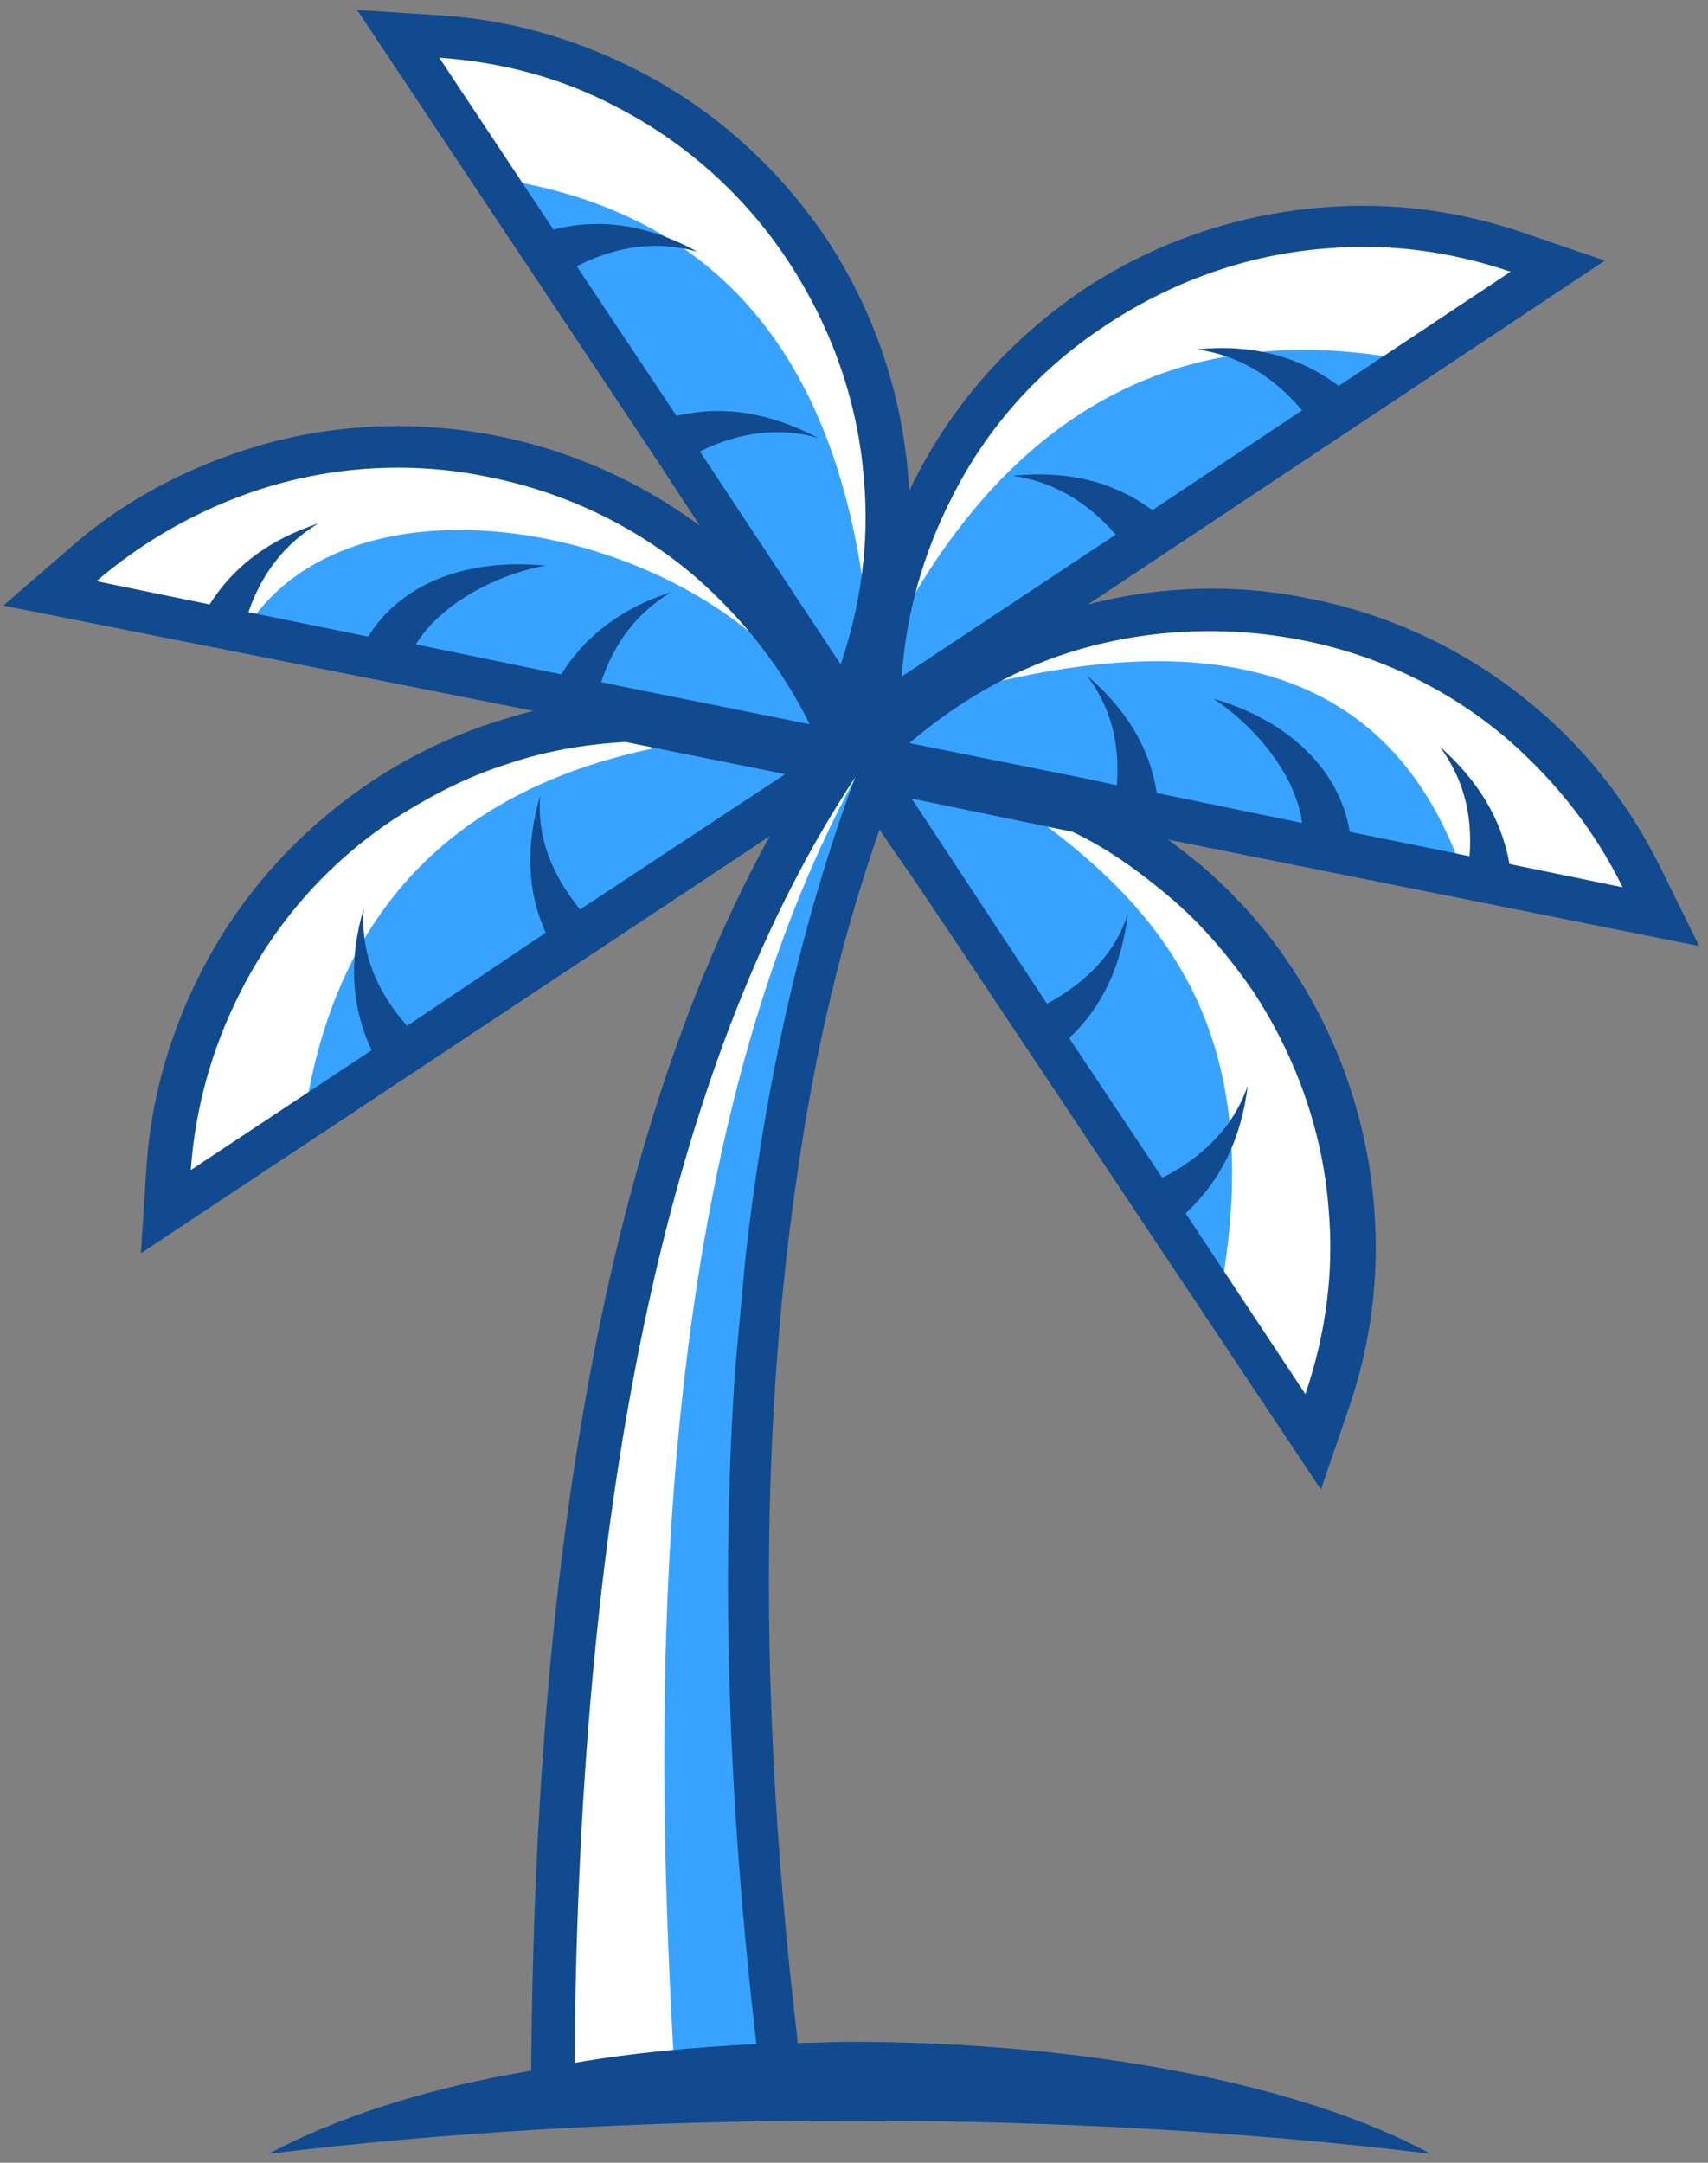<svg xmlns="http://www.w3.org/2000/svg" xmlns:xlink="http://www.w3.org/1999/xlink" id="Layer_1" x="0px" y="0px" viewBox="0 0 154 195" style="enable-background:new 0 0 154 195;" xml:space="preserve"><rect x="0" y="0" width="154" height="195" fill="#808080" stroke="none"/><style type="text/css">	.st0{fill-rule:evenodd;clip-rule:evenodd;fill:#37A3FE;}	.st1{fill-rule:evenodd;clip-rule:evenodd;fill:#FFFFFF;}	.st2{fill-rule:evenodd;clip-rule:evenodd;fill:#114A8F;}</style><g>	<path class="st0" d="M68.7,113.5c-0.2,3.3-0.5,6.5-0.9,9.8c-1.4,20.1-0.4,40.7,1.9,60.7l0.2,1.6l-1.6,0.1  c-5.5,0.3-10.9,0.8-16.3,1.6l-1.8,0.3v-1.8c0.1-12.3,0.6-24.6,1.8-36.8c1-10.6,2.6-21.2,4.9-31.8c3.7-16.7,9.4-33.7,18.9-48.1  l0.8-1.1l2.4,1.2l-0.5,1.3C73.3,84.4,70.3,98.9,68.7,113.5L68.7,113.5z M34,91.4c0.5,0.7,1,1.4,1.6,2.1l0.9,1l14.8-9.8l-0.5-1.2  c-0.3-0.7-0.6-1.5-0.8-2.2c0.4,0.6,0.8,1.2,1.3,1.7l0.9,1.1L74.8,69l-18.2-3.7h-0.2c-3.8,0.2-7.5,0.9-11.1,2.1  c-3.7,1.2-7.2,2.9-10.5,5.1c-6.2,4.1-11.1,9.6-14.4,16.2c-2.7,5.2-4.2,10.8-4.6,16.7l-0.2,3.1l19.9-13.3l-0.7-1.2  C34.5,93.1,34.2,92.2,34,91.4L34,91.4z M39.3,53.9c-1.9,0.9-3.5,2.3-4.8,4.3L34.1,59l-13.6-2.8l0.5-1.6c0.1-0.4,0.3-0.8,0.5-1.2  c-0.5,0.6-0.9,1.2-1.3,1.8l-0.6,0.9l-14.3-3l2.3-2c4.4-3.9,9.5-6.7,15-8.5c7-2.3,14.4-2.7,21.6-1.2c7.2,1.5,13.9,4.7,19.5,9.5  c4.4,3.8,8,8.4,10.5,13.7l1.4,2.8l-23.3-4.7l0.5-1.6c0.1-0.4,0.3-0.9,0.5-1.3c-0.5,0.6-0.9,1.2-1.4,1.8l-0.6,0.9L35,59.3l1.1-1.9  C37,56.1,38.1,54.9,39.3,53.9L39.3,53.9z M53.3,21.6c-0.7,0.3-1.3,0.6-2,0.9l-1.5,0.8l10.5,15.9l1-0.2c1-0.2,1.9-0.4,2.8-0.4  c-0.6,0.2-1.1,0.5-1.7,0.8l-1.6,0.8l15.4,23.2l1-2.9c1.9-5.5,2.7-11.3,2.2-17.2c-0.6-7.3-3-14.4-7-20.5S62.7,11.7,56.2,8.4  c-5.1-2.9-10.7-4.4-16.5-4.8l-3.1-0.2l12.6,19l1.1-0.3C51.3,21.8,52.3,21.7,53.3,21.6L53.3,21.6z M116.9,34.5c0.5,0.5,1,1,1.5,1.6  l1.1,1.3l-15.9,10.5l-0.9-0.6c-0.8-0.6-1.6-1.1-2.4-1.5c0.4,0.4,0.9,0.9,1.3,1.4l1.1,1.3L79.6,63.9l0.2-3.1  c0.4-5.8,2-11.5,4.6-16.7c3.4-6.5,8.3-12.1,14.4-16.2c6.2-4.1,13.2-6.5,20.5-7c5.8-0.4,11.6,0.3,17.2,2.2l2.9,1l-19,12.6l-0.9-0.7  C118.7,35.4,117.9,34.9,116.9,34.5L116.9,34.5z M117.4,69.6c1.4,1.6,2.4,3.5,2.7,5.8l0.2,1.1l13.6,2.8l0.1-1.7  c0-0.4,0.1-0.9,0.1-1.3c0.2,0.7,0.4,1.4,0.5,2.2l0.2,1l14.3,2.9l-1.4-2.8c-2.6-5.3-6.2-9.9-10.5-13.7c-5.6-4.8-12.3-8-19.5-9.5  c-7.2-1.5-14.7-1.1-21.6,1.2c-5.6,1.8-10.6,4.7-15,8.5l-2.3,2l23.3,4.7l0.1-1.7c0-0.5,0.1-0.9,0.1-1.4c0.2,0.7,0.4,1.5,0.5,2.2  l0.2,1.1l16.3,3.3L119,74C118.6,72.5,118.1,71.1,117.4,69.6L117.4,69.6z M107.9,106.3c-0.5,0.7-1.2,1.4-1.9,2l-1,0.9l13.3,19.9  l1-2.9c1.9-5.5,2.7-11.3,2.2-17.2c-0.6-7.3-3-14.4-7-20.5c-2.2-3.3-4.8-6.2-7.7-8.7c-2.9-2.5-6.1-4.6-9.4-6.2l-0.2-0.1l-18.2-3.7  L94,92.5l1.2-0.6c0.6-0.3,1.3-0.7,1.9-1.1c-0.5,0.6-1,1.2-1.6,1.7l-0.9,0.9l9.8,14.8l1.2-0.6C106.4,107.2,107.1,106.8,107.9,106.3z  "></path>	<path class="st1" d="M99,74.4c-1.6-0.1-3.1-0.1-4.6,0.1c12,9,19,20.1,16,39.9c-0.2,0.7-0.3,1.4-0.5,2l8.4,12.6l1-2.9  c1.9-5.5,2.7-11.3,2.2-17.2c-0.6-7.3-3-14.4-7-20.5c-2.2-3.3-4.8-6.2-7.7-8.7C104.4,77.7,101.7,75.9,99,74.4L99,74.4z M60.8,186.6  c-2.1,0.2-6.6,0.5-8.7,0.8l-1.8,0.3v-1.8c0.1-12.3,0.6-24.6,1.8-36.8c1-10.6,2.6-21.2,4.9-31.8c3.6-16.4,9.2-33.2,18.5-47.4  c0.7-0.2,1.3-0.1,1.7,0.1C57.2,106.5,59.3,160,60.8,186.6L60.8,186.6z M56.4,65.4L56.4,65.4c-3.9,0.2-7.6,0.9-11.2,2.1  c-3.7,1.2-7.2,2.9-10.5,5.1c-6.2,4.1-11.1,9.6-14.4,16.2c-2.7,5.2-4.2,10.8-4.6,16.7l-0.2,3.1l12.5-8.3c0-0.6-0.1-1.1-0.2-1.7  c3.2-17,13.5-27.4,31-31.1C58.3,66.5,57.5,65.8,56.4,65.4L56.4,65.4z M65.2,52.2c1.3,1.6,2.1,3.2,2.4,4.8  c-13-10.7-37.1-13.7-45.5-0.2L5.3,53.2l2.3-2c4.4-3.9,9.5-6.7,15-8.5c7-2.3,14.4-2.7,21.6-1.2c7.2,1.5,13.9,4.7,19.5,9.5  C64.2,51.4,64.7,51.8,65.2,52.2L65.2,52.2z M45.8,17.3c0.4-0.3,0.9-0.5,1.3-0.8c17.6,3.5,27.7,15.4,30.7,36c0.7-1.4,1.4-2.9,2-4.3  c0.1-1.7,0.1-3.4-0.1-5.1c-0.6-7.3-3-14.4-7-20.5S62.9,11.5,56.4,8.2c-5.3-2.7-10.9-4.2-16.7-4.6l-3.1-0.2L45.8,17.3L45.8,17.3z   M125.8,33.2c-0.3-0.4-0.7-0.7-1.1-1.1c-18-2.7-32.1,4.5-42.2,21.4c0.1-2.1,0.2-4.1,0.4-6c0.5-1.2,1-2.3,1.6-3.4  c3.4-6.5,8.3-12.1,14.4-16.2c6.2-4.1,13.2-6.5,20.5-7c5.8-0.4,11.6,0.3,17.2,2.2l2.9,1L125.8,33.2L125.8,33.2z M96.4,57.3  c6.8-2.2,14.2-2.5,21.2-1.1c7.2,1.5,13.9,4.7,19.5,9.5c4.4,3.8,8,8.4,10.5,13.7l1.4,2.8l-14.3-2.9l-0.2-1c-0.1-0.8-0.3-1.5-0.5-2.2  c0,0.4,0,0.9-0.1,1.3l-0.1,1.7l-3.1-0.6c0.2-0.5,0.4-0.9,0.6-1.4c-6.1-15.4-19.7-20.6-41.1-15.7C92.3,59.9,94.3,58.6,96.4,57.3z"></path>	<path class="st2" d="M63.1,47.4l-3.8-5.8l0,0L32.2,0.9l7.7,0.5c6.1,0.4,12,2.1,17.5,4.9c6.9,3.5,12.7,8.7,17.1,15.2  c4.3,6.5,6.8,13.9,7.4,21.6c0,0.4,0.1,0.7,0.1,1.1c0.2-0.3,0.3-0.7,0.5-1c3.5-6.9,8.7-12.7,15.2-17.1c6.5-4.3,13.9-6.8,21.6-7.4  c6.2-0.5,12.3,0.3,18.1,2.3l7.3,2.5l-46.6,31c6.5-1.7,13.5-1.9,20.1-0.5c7.6,1.5,14.7,5,20.5,10c4.7,4,8.4,8.9,11.1,14.4l3.4,6.9  l-47.9-9.6c1.1,0.8,2.1,1.6,3.1,2.4c3.1,2.7,5.9,5.8,8.1,9.2c4.3,6.5,6.8,13.9,7.4,21.6c0.5,6.2-0.3,12.3-2.3,18.1l-2.5,7.3  L85.9,84.5c-1.7-2.5-3.4-5.1-5.1-7.5l-1.5-2.2c-3.5,10-5.9,20.4-7.4,31c-1.3,8.6-2.1,18.2-2.4,26.9c-0.6,17.1,0.4,34.2,2.4,51.2  v0.3c1.6,0,3.2-0.1,4.7-0.1c21.8,0,41.2,4,52.4,10.1c-15.4-1.9-33.3-3-52.4-3s-37,1.1-52.4,3c6-3.2,14.1-5.9,23.7-7.5v-0.7  c0.3-35.1,4.1-79,21.5-110.6l-56.7,37.6l0.5-7.7c0.4-6.2,2.1-12.1,4.9-17.6c3.5-6.9,8.7-12.7,15.2-17.1c3.4-2.3,7.1-4.1,11-5.4  c1.3-0.4,2.5-0.8,3.8-1.1L0.3,54.6l5.9-5.1c4.6-4.1,10-7,15.8-8.9c7.3-2.4,15.2-2.8,22.8-1.3C51.4,40.6,57.7,43.4,63.1,47.4  L63.1,47.4z M68.2,184.3c-2.6-22.2-3.2-42.6-1.9-61c0.3-3.3,0.6-6.5,0.9-9.8c1.8-16,5.1-30.5,9.9-43.4  C60.7,94.9,52.2,133.5,51.8,186C56.9,185.1,62.4,184.6,68.2,184.3L68.2,184.3z M49.2,84.1c-1.7-3.8-1.8-7.8-0.5-12.4  c-0.3,3.7,1,7.1,3.6,10.3l18.5-12.2l-14.4-2.9c-3.6,0.2-7.2,0.8-10.7,2c-3.5,1.1-6.8,2.8-10.1,4.9c-6.2,4.1-10.8,9.5-13.9,15.6  c-2.6,5.1-4.1,10.5-4.5,16.1l16.3-10.8c-1.8-3.9-2.1-8.1-0.7-12.8c-0.3,3.8,1,7.3,3.9,10.6L49.2,84.1L49.2,84.1z M96.7,75l-14.5-3  l12.2,18.5c3.7-2,6.2-4.7,7.3-8.1c-0.6,4.7-2.3,8.4-5.3,11.2l8.4,12.6c3.9-2,6.5-4.8,7.7-8.3c-0.6,4.9-2.5,8.6-5.6,11.5l10.8,16.3  c1.8-5.3,2.6-10.9,2.1-16.6c-0.5-6.8-2.8-13.6-6.8-19.7c-2.2-3.2-4.7-6.1-7.4-8.4S99.9,76.5,96.7,75L96.7,75z M96.5,58.8  c-5.4,1.7-10.3,4.6-14.5,8.2l15.9,3.2l2.8,0.6c0.3-3.9-0.6-7.1-2.7-9.9c3.6,3.1,5.7,6.6,6.3,10.6l13.1,2.7c-0.6-4.6-4.6-9-8-11.2  c6.9,2,11.4,6.5,12.3,12l10.8,2.2c0.3-3.8-0.6-7.1-2.7-9.9c3.5,3.1,5.6,6.6,6.3,10.6l10.2,2.1c-2.5-5.1-6-9.5-10.2-13.2  c-5.2-4.5-11.6-7.7-18.8-9.1C110.1,56.3,102.9,56.8,96.5,58.8L96.5,58.8z M85.8,44.9c-2.6,5.1-4.1,10.5-4.5,16.1l19.3-12.8  c-2.7-3.1-5.8-4.8-9.3-5.3c4.9-0.5,9.1,0.5,12.6,3.1l13.5-9c-2.7-3.2-5.9-5-9.5-5.5c5-0.5,9.2,0.6,12.8,3.3l15.5-10.3  c-5.3-1.8-10.9-2.6-16.6-2.1c-6.8,0.5-13.6,2.8-19.7,6.8C93.6,33.3,88.9,38.7,85.8,44.9L85.8,44.9z M63.1,40.7l12.7,19.2  c1.8-5.3,2.6-10.9,2.1-16.6c-0.5-6.8-2.8-13.6-6.8-19.7S61.6,12.7,55.5,9.6C50.6,7,45.2,5.6,39.6,5.2l10.3,15.5  c4.3-1.1,8.6-0.4,13,2c-3.6-1-7.1-0.6-10.9,1.3l9,13.5c4.2-1,8.4-0.3,12.8,2C70.4,38.5,66.8,38.9,63.1,40.7L63.1,40.7z M57.1,62.1  L73,65.3c-2.5-5.1-6-9.5-10.2-13.2C57.6,47.6,51.1,44.4,44,43c-7.2-1.5-14.4-0.9-20.8,1.2c-5.4,1.8-10.3,4.6-14.5,8.2l10.2,2.1  c2.2-3.5,5.5-5.9,9.8-7.3c-3,1.8-5.1,4.5-6.3,8l10.8,2.2c2.9-4.7,8.7-7.1,16-6.4c-4.1,0.7-9.4,3.3-11.7,7.1l13.1,2.7  c2.2-3.5,5.5-6,9.9-7.4c-3,1.8-5.1,4.5-6.3,8.1L57.1,62.1z"></path></g></svg>